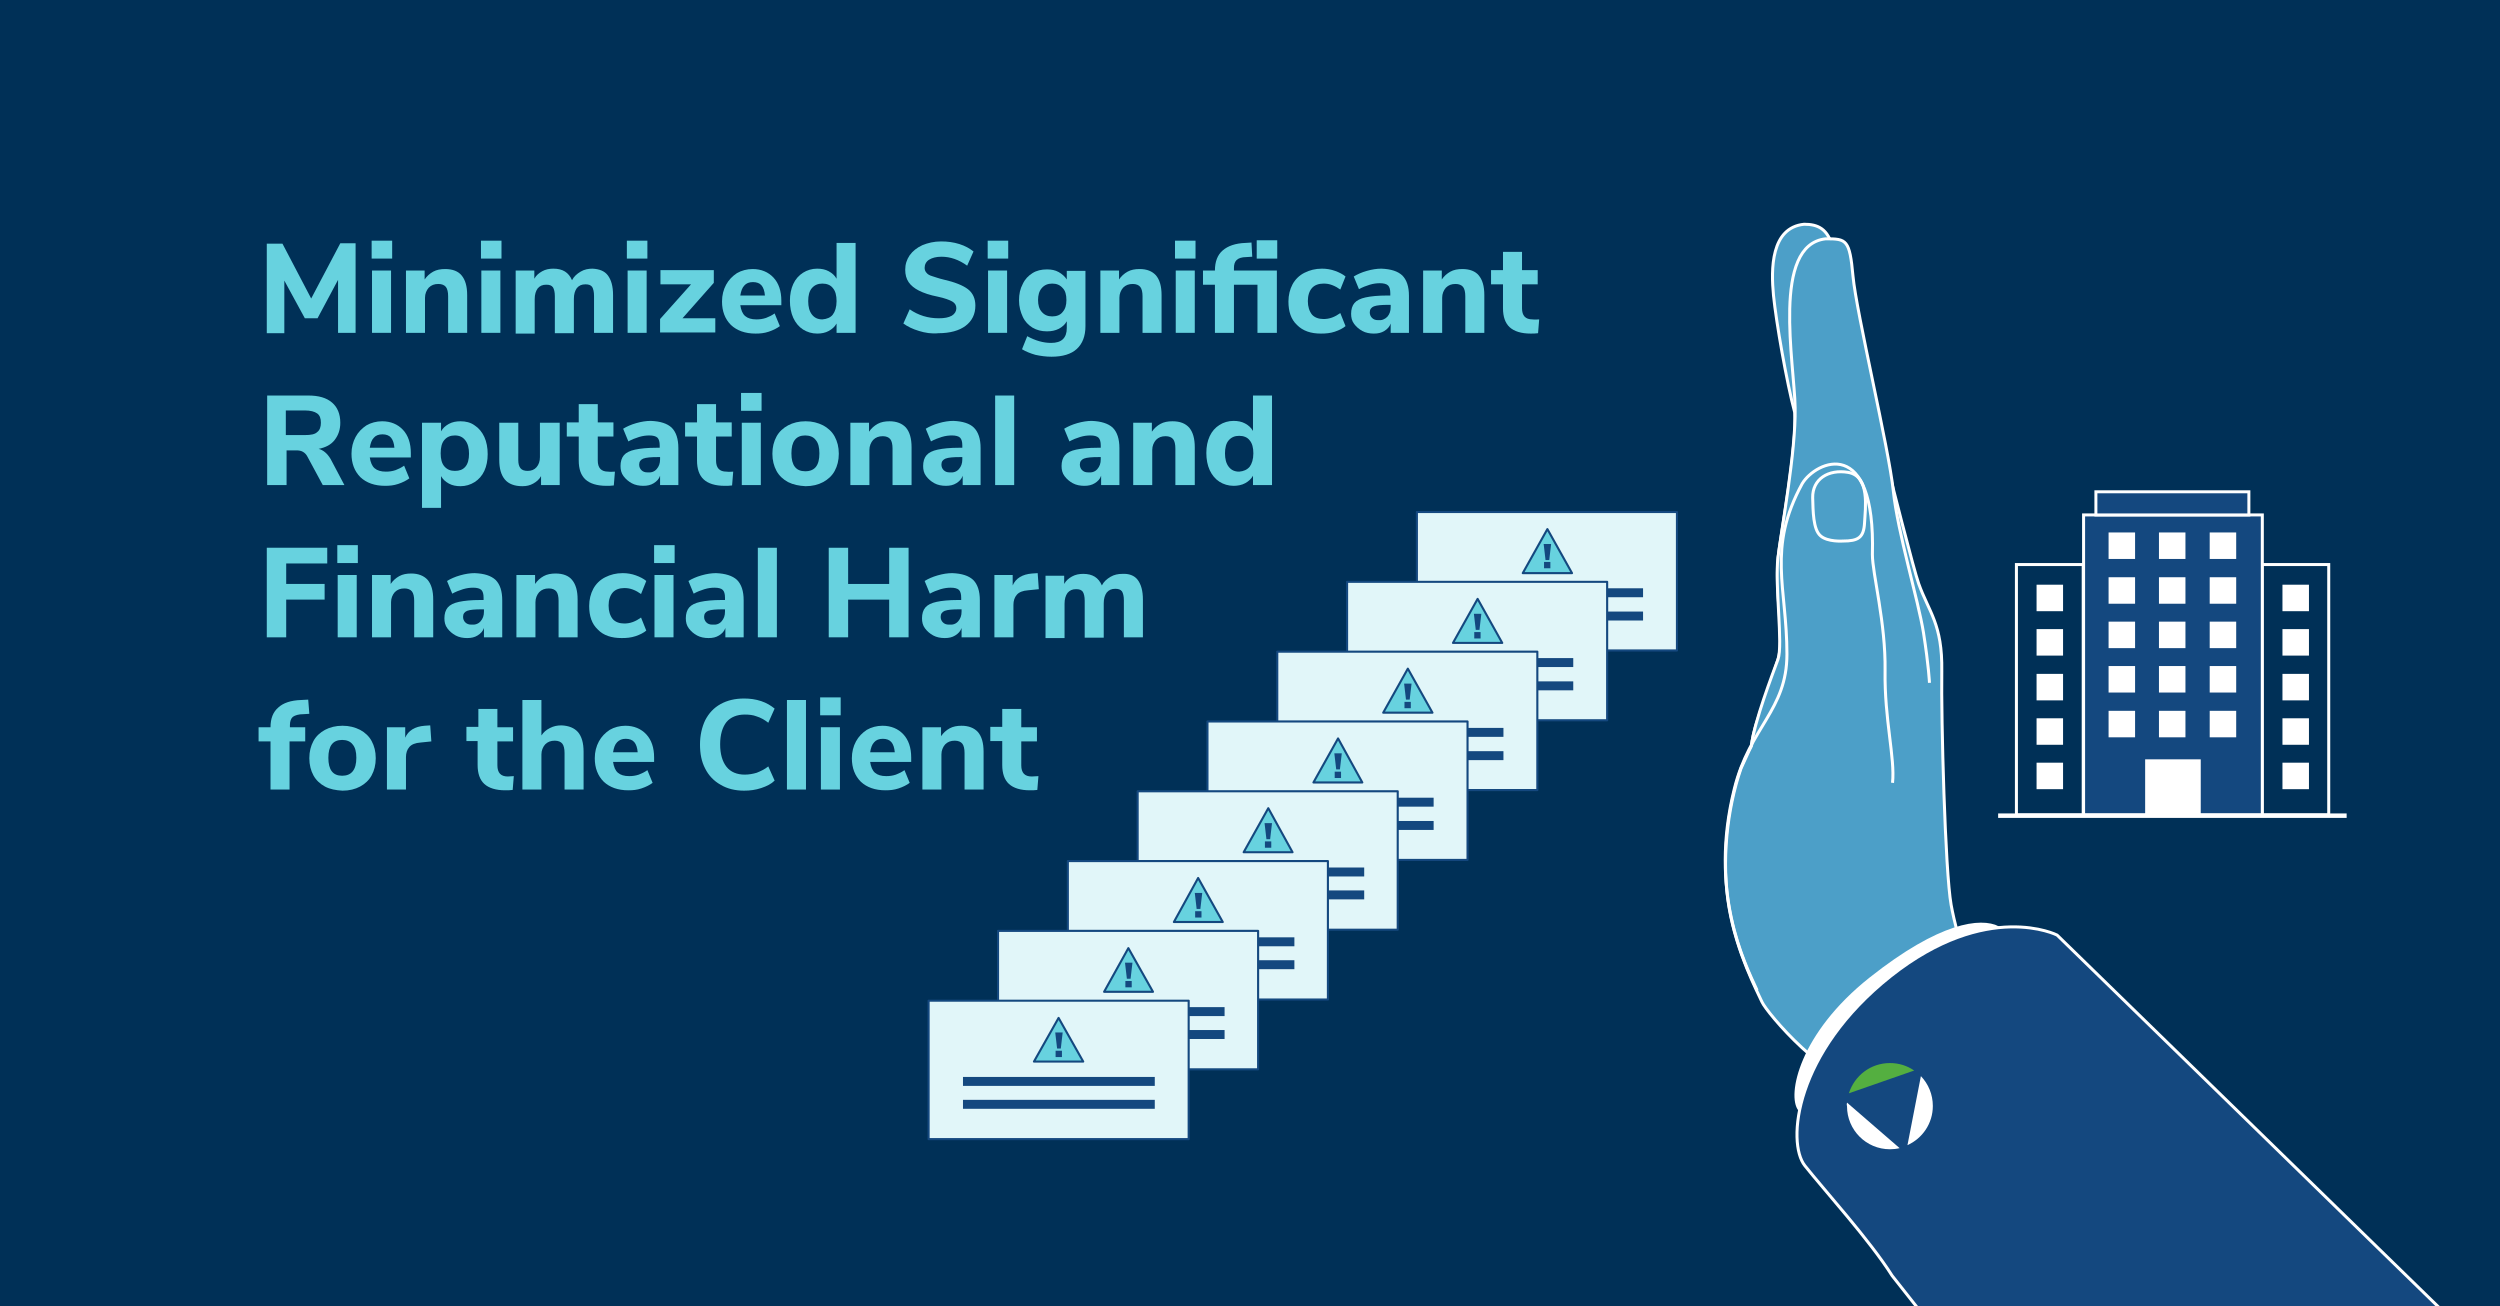 <?xml version="1.0" encoding="utf-8"?>
<!-- Generator: Adobe Illustrator 28.0.0, SVG Export Plug-In . SVG Version: 6.00 Build 0)  -->
<svg version="1.1" xmlns="http://www.w3.org/2000/svg" xmlns:xlink="http://www.w3.org/1999/xlink" x="0px" y="0px"
	 viewBox="0 0 670 350" style="enable-background:new 0 0 670 350;" xml:space="preserve">
<style type="text/css">
	.st0{fill:#003057;}
	.st1{fill:#E1F6F9;stroke:#14487F;stroke-width:0.565;stroke-linecap:round;stroke-linejoin:round;stroke-miterlimit:10;}
	.st2{fill:#14487F;}
	.st3{fill:#67D2DF;stroke:#14487F;stroke-width:0.565;stroke-linecap:round;stroke-linejoin:round;stroke-miterlimit:10;}
	.st4{clip-path:url(#SVGID_00000100341634546993642900000013956791789513898415_);}
	.st5{fill:none;stroke:#FFFFFF;stroke-width:0.807;stroke-miterlimit:10;}
	.st6{fill:#14487F;stroke:#FFFFFF;stroke-width:0.807;stroke-miterlimit:10;}
	.st7{fill:#FFFFFF;}
	.st8{fill:#4C9FC8;stroke:#FFFFFF;stroke-width:0.807;stroke-miterlimit:10;}
	.st9{fill:#FFFFFF;stroke:#FFFFFF;stroke-width:0.807;stroke-miterlimit:10;}
	.st10{fill:#54AF40;}
	.st11{fill:#67D2DF;}
</style>
<g id="background">
</g>
<g id="kroll_woman_arm">
</g>
<g id="kroll_woman">
</g>
<g id="Layer_4">
</g>
<g id="man_monitor">
</g>
<g id="browser_windwo">
</g>
<g id="desk_mouse">
</g>
<g id="man">
</g>
<g id="screen_squiggles">
</g>
<g id="risk_assessment_text_nunito_sans_black_28">
</g>
<g id="kroll_logo">
</g>
<g id="alert_signal">
</g>
<g id="screen_mouse">
</g>
<g id="screens_connecting_lines">
</g>
<g id="screens_connecting_lines_outside">
</g>
<g id="screens_connecting_lines_1">
</g>
<g id="screen_4">
</g>
<g id="screen_3">
</g>
<g id="screen_2">
</g>
<g id="screen_1">
</g>
<g id="office_chair">
	<rect class="st0" width="670" height="350"/>
	<g>
		<g>
			
				<rect x="379.8" y="137.2" transform="matrix(-1 -4.489754e-11 4.489754e-11 -1 829.225 311.526)" class="st1" width="69.7" height="37.1"/>
			
				<rect x="389" y="157.6" transform="matrix(-1 -4.488289e-11 4.488289e-11 -1 829.34 317.659)" class="st2" width="51.4" height="2.4"/>
			
				<rect x="389" y="163.8" transform="matrix(-1 -4.491841e-11 4.491841e-11 -1 829.34 330.098)" class="st2" width="51.4" height="2.4"/>
			<polygon class="st3" points="421.3,153.6 414.7,141.8 408.1,153.6 			"/>
			<g>
				<path class="st2" d="M414.2,150.1l-0.5-4.3l2,0l-0.5,4.3H414.2z M415.5,152.3h-1.7v-1.7h1.7V152.3z"/>
			</g>
		</g>
		<g>
			
				<rect x="361.1" y="155.9" transform="matrix(-1 -4.488466e-11 4.488466e-11 -1 791.816 348.934)" class="st1" width="69.7" height="37.1"/>
			
				<rect x="370.3" y="176.3" transform="matrix(-1 -4.486512e-11 4.486512e-11 -1 791.932 355.068)" class="st2" width="51.4" height="2.4"/>
			
				<rect x="370.3" y="182.5" transform="matrix(-1 -4.488289e-11 4.488289e-11 -1 791.932 367.507)" class="st2" width="51.4" height="2.4"/>
			<polygon class="st3" points="402.6,172.3 396,160.5 389.4,172.3 			"/>
			<g>
				<path class="st2" d="M395.5,168.8l-0.5-4.3l2,0l-0.5,4.3H395.5z M396.8,171.1h-1.7v-1.7h1.7V171.1z"/>
			</g>
		</g>
		<g>
			
				<rect x="342.4" y="174.6" transform="matrix(-1 -4.489754e-11 4.489754e-11 -1 754.407 386.343)" class="st1" width="69.7" height="37.1"/>
			
				<rect x="351.6" y="195" transform="matrix(-1 -4.488289e-11 4.488289e-11 -1 754.523 392.477)" class="st2" width="51.4" height="2.4"/>
			
				<rect x="351.6" y="201.2" transform="matrix(-1 -4.488289e-11 4.488289e-11 -1 754.523 404.915)" class="st2" width="51.4" height="2.4"/>
			<polygon class="st3" points="383.9,191 377.3,179.2 370.7,191 			"/>
			<g>
				<path class="st2" d="M376.8,187.5l-0.5-4.3l2,0l-0.5,4.3H376.8z M378.1,189.8h-1.7v-1.7h1.7V189.8z"/>
			</g>
		</g>
		<g>
			
				<rect x="323.7" y="193.3" transform="matrix(-1 -4.487178e-11 4.487178e-11 -1 716.999 423.752)" class="st1" width="69.7" height="37.1"/>
			
				<rect x="332.9" y="213.7" transform="matrix(-1 -4.491841e-11 4.491841e-11 -1 717.114 429.885)" class="st2" width="51.4" height="2.4"/>
			
				<rect x="332.9" y="219.9" transform="matrix(-1 -4.488289e-11 4.488289e-11 -1 717.114 442.324)" class="st2" width="51.4" height="2.4"/>
			<polygon class="st3" points="365.1,209.7 358.6,197.9 352,209.7 			"/>
			<g>
				<path class="st2" d="M358.1,206.2l-0.5-4.3l2,0l-0.5,4.3H358.1z M359.4,208.5h-1.7v-1.7h1.7V208.5z"/>
			</g>
		</g>
		<g>
			
				<rect x="305" y="212" transform="matrix(-1 -4.488466e-11 4.488466e-11 -1 679.59 461.16)" class="st1" width="69.7" height="37.1"/>
			
				<rect x="314.1" y="232.4" transform="matrix(-1 -4.491841e-11 4.491841e-11 -1 679.706 467.294)" class="st2" width="51.4" height="2.4"/>
			
				<rect x="314.1" y="238.7" transform="matrix(-1 -4.486512e-11 4.486512e-11 -1 679.706 479.733)" class="st2" width="51.4" height="2.4"/>
			<polygon class="st3" points="346.4,228.4 339.9,216.6 333.3,228.4 			"/>
			<g>
				<path class="st2" d="M339.4,224.9l-0.5-4.3l2,0l-0.5,4.3H339.4z M340.7,227.2H339v-1.7h1.7V227.2z"/>
			</g>
		</g>
		<g>
			
				<rect x="286.3" y="230.7" transform="matrix(-1 -4.491086e-11 4.491086e-11 -1 642.181 498.569)" class="st1" width="69.7" height="37.1"/>
			
				<rect x="295.4" y="251.1" transform="matrix(-1 -4.491841e-11 4.491841e-11 -1 642.297 504.703)" class="st2" width="51.4" height="2.4"/>
			
				<rect x="295.4" y="257.4" transform="matrix(-1 -4.491841e-11 4.491841e-11 -1 642.297 517.141)" class="st2" width="51.4" height="2.4"/>
			<polygon class="st3" points="327.7,247.1 321.1,235.3 314.6,247.1 			"/>
			<g>
				<path class="st2" d="M320.7,243.6l-0.5-4.3l2,0l-0.5,4.3H320.7z M322,245.9h-1.7v-1.7h1.7V245.9z"/>
			</g>
		</g>
		<g>
			
				<rect x="267.6" y="249.4" transform="matrix(-1 -4.491086e-11 4.491086e-11 -1 604.773 535.978)" class="st1" width="69.7" height="37.1"/>
			
				<rect x="276.7" y="269.8" transform="matrix(-1 -4.490065e-11 4.490065e-11 -1 604.888 542.111)" class="st2" width="51.4" height="2.4"/>
			
				<rect x="276.7" y="276.1" transform="matrix(-1 -4.488289e-11 4.488289e-11 -1 604.888 554.55)" class="st2" width="51.4" height="2.4"/>
			<polygon class="st3" points="309,265.8 302.4,254.1 295.9,265.8 			"/>
			<g>
				<path class="st2" d="M302,262.3l-0.5-4.3l2,0l-0.5,4.3H302z M303.3,264.6h-1.7v-1.7h1.7V264.6z"/>
			</g>
		</g>
		<g>
			
				<rect x="248.8" y="268.1" transform="matrix(-1 -4.493706e-11 4.493706e-11 -1 567.364 573.386)" class="st1" width="69.7" height="37.1"/>
			
				<rect x="258" y="288.5" transform="matrix(-1 -4.491841e-11 4.491841e-11 -1 567.48 579.52)" class="st2" width="51.4" height="2.4"/>
			
				<rect x="258" y="294.8" transform="matrix(-1 -4.491841e-11 4.491841e-11 -1 567.48 591.959)" class="st2" width="51.4" height="2.4"/>
			<polygon class="st3" points="290.3,284.5 283.7,272.8 277.1,284.5 			"/>
			<g>
				<path class="st2" d="M283.3,281l-0.5-4.3l2,0l-0.5,4.3H283.3z M284.6,283.3h-1.7v-1.7h1.7V283.3z"/>
			</g>
		</g>
	</g>
	<g>
		<defs>
			<rect id="SVGID_1_" width="670" height="350"/>
		</defs>
		<clipPath id="SVGID_00000163056018262714803980000011723435174912924816_">
			<use xlink:href="#SVGID_1_"  style="overflow:visible;"/>
		</clipPath>
		<g style="clip-path:url(#SVGID_00000163056018262714803980000011723435174912924816_);">
			<g>
				<rect x="540.4" y="151.3" class="st5" width="17.9" height="67.1"/>
				<rect x="606.2" y="151.3" class="st5" width="17.9" height="67.1"/>
				<rect x="558.4" y="138" class="st6" width="47.9" height="80.4"/>
				<rect x="545.8" y="156.7" class="st7" width="7.1" height="7.1"/>
				<rect x="545.8" y="168.6" class="st7" width="7.1" height="7.1"/>
				<rect x="545.8" y="180.6" class="st7" width="7.1" height="7.1"/>
				<rect x="545.8" y="192.5" class="st7" width="7.1" height="7.1"/>
				<rect x="545.8" y="204.4" class="st7" width="7.1" height="7.1"/>
				<rect x="565.1" y="142.7" class="st7" width="7.1" height="7.1"/>
				<rect x="565.1" y="154.7" class="st7" width="7.1" height="7.1"/>
				<rect x="565.1" y="166.6" class="st7" width="7.1" height="7.1"/>
				<rect x="565.1" y="178.5" class="st7" width="7.1" height="7.1"/>
				<rect x="565.1" y="190.5" class="st7" width="7.1" height="7.1"/>
				<rect x="578.6" y="142.7" class="st7" width="7.1" height="7.1"/>
				<rect x="578.6" y="154.7" class="st7" width="7.1" height="7.1"/>
				<rect x="578.6" y="166.6" class="st7" width="7.1" height="7.1"/>
				<rect x="578.6" y="178.5" class="st7" width="7.1" height="7.1"/>
				<rect x="578.6" y="190.5" class="st7" width="7.1" height="7.1"/>
				<rect x="592.2" y="142.7" class="st7" width="7.1" height="7.1"/>
				<rect x="592.2" y="154.7" class="st7" width="7.1" height="7.1"/>
				<rect x="592.2" y="166.6" class="st7" width="7.1" height="7.1"/>
				<rect x="592.2" y="178.5" class="st7" width="7.1" height="7.1"/>
				<rect x="592.2" y="190.5" class="st7" width="7.1" height="7.1"/>
				<rect x="611.7" y="156.7" class="st7" width="7.1" height="7.1"/>
				<rect x="611.7" y="168.6" class="st7" width="7.1" height="7.1"/>
				<rect x="611.7" y="180.6" class="st7" width="7.1" height="7.1"/>
				<rect x="611.7" y="192.5" class="st7" width="7.1" height="7.1"/>
				<rect x="611.7" y="204.4" class="st7" width="7.1" height="7.1"/>
				<rect x="574.9" y="203.5" class="st7" width="14.9" height="14.9"/>
				<rect x="535.5" y="218" class="st7" width="93.4" height="1.2"/>
				<g>
					<rect x="561.7" y="131.8" class="st2" width="41" height="6.2"/>
					<path class="st7" d="M602.3,132.2v5.4h-40.2v-5.4H602.3 M603.1,131.4h-41.8v7h41.8V131.4L603.1,131.4z"/>
				</g>
			</g>
			<path class="st8" d="M481,110.6c-2.2-8.2-5-24.4-5.7-31.4c-0.7-7.1-0.7-18.2,8.2-19.1c3.6,0,6.4,1.1,7.7,6.4
				c1.4,5.2,20.3,82.2,23,89.9c2.7,7.6,6.4,10.8,6.2,23.5c-0.2,12.7,0.9,53.7,2.5,62.6c1.6,8.9,6.8,24.6,7.3,32.1
				c0.5,7.5-18,16.2-29.2,16.2s-27.5-19.4-28.8-22.3c-1.3-2.9-6.7-13-8.8-25.2s-0.6-26.4,3.2-37.4c2.1-4.7,2.8-6,2.8-6
				s0.1-1.9,1.1-5.3s4-11.6,6-17.8c2-6.2-1.3-18.8,0.3-29.5C478.4,136.5,481.5,119,481,110.6z"/>
			<path class="st8" d="M469.4,199.8c0.7-6.3,5.7-19.3,7.1-23.1c1.4-3.9-0.9-19.8,0-27.3s4.8-28.2,4.6-40.1
				c-0.2-12-6.4-43.7,8.2-45.3c5.6,0,6.4,0.2,7.3,10s9.6,46.1,10.8,57.5s6.7,29.3,8.1,38.1c1.4,8.9,1.6,13.4,1.6,13.4"/>
			<path class="st5" d="M470.9,265.4c-3.4-7.4-13-26.4-6.1-54c4.1-16.6,14.1-21,14.1-36.1c0-17.8-5.4-28.3,4.1-45.7
				c3.7-6.1,19.7-13.2,18.8,19c0,5.2,3.6,18.3,3.4,31.2c-0.2,12.9,2.7,23.4,2,30"/>
			<path class="st5" d="M493.9,145c4.1,0,5.6-0.9,5.8-4.9c0.2-3.9,1.5-12.5-4.4-13.5c-5.3-0.9-9.6,1.8-9.5,6.8
				c0.1,3.5,0.1,8.5,2.1,10.2C489.8,145.3,493.9,145,493.9,145z"/>
			<path class="st9" d="M482.3,297.4c-3-3.7,0.2-20.2,19-35.1c18.8-14.9,29.6-16,34.2-13.7C517.5,261.7,482.3,297.4,482.3,297.4z"/>
			<path class="st6" d="M507.1,341.9c-5.9-9.4-18.5-23.3-23.4-29.5s-2.8-30.3,23-50.8c25.9-20.5,44.6-11,44.6-11l104.3,101.7
				L518,355.7L507.1,341.9z"/>
			<g>
				<path class="st7" d="M495,295.5l14.1,12.2c-0.8,0.2-1.7,0.3-2.6,0.3c-6.4,0-11.5-5.2-11.5-11.5
					C494.9,296.1,494.9,295.8,495,295.5z"/>
				<path class="st10" d="M513,286.9l-17.5,6.1c1.5-4.7,5.8-8.1,11-8.1C508.9,284.9,511.1,285.6,513,286.9z"/>
				<path class="st7" d="M518,296.4c0,4.7-2.8,8.7-6.8,10.5l3.6-18.5C516.8,290.5,518,293.3,518,296.4z"/>
			</g>
		</g>
	</g>
</g>
<g id="Layer_2">
	<g>
		<path class="st11" d="M91.2,65.2h4.1v24h-4.7V75l-5.5,10.3h-3.4l-5.5-10.1v14.1h-4.7v-24h4.2l7.7,14.7L91.2,65.2z"/>
		<path class="st11" d="M99.6,64.5h5.5v4.8h-5.5V64.5z M99.7,89.2V72.5h5.1v16.7H99.7z"/>
		<path class="st11" d="M123.7,73.8c1,1.2,1.5,2.9,1.5,5.3v10.1h-5.1v-9.8c0-1.1-0.2-2-0.6-2.5c-0.4-0.5-1.1-0.8-2-0.8
			c-1.1,0-1.9,0.3-2.6,1c-0.6,0.7-1,1.6-1,2.7v9.4h-5.1V72.5h5v2.4c0.6-0.9,1.4-1.6,2.3-2.1c0.9-0.5,2-0.7,3.2-0.7
			C121.3,72.1,122.8,72.7,123.7,73.8z"/>
		<path class="st11" d="M128.9,64.5h5.5v4.8h-5.5V64.5z M129,89.2V72.5h5.1v16.7H129z"/>
		<path class="st11" d="M162.9,73.8c0.9,1.2,1.4,2.9,1.4,5.3v10.1h-5.1v-9.9c0-1.1-0.2-1.9-0.5-2.4c-0.4-0.5-0.9-0.7-1.8-0.7
			c-1,0-1.7,0.3-2.3,1c-0.5,0.7-0.8,1.6-0.8,2.9v9.2h-5.1v-9.9c0-1.1-0.2-1.9-0.5-2.4c-0.4-0.5-0.9-0.7-1.8-0.7c-1,0-1.7,0.3-2.3,1
			c-0.5,0.7-0.8,1.6-0.8,2.9v9.2h-5.1V72.5h5v2.2c0.5-0.9,1.2-1.5,2.1-2c0.9-0.5,1.9-0.7,3-0.7c2.5,0,4.1,1,5,3.1
			c0.5-1,1.3-1.7,2.3-2.3c1-0.6,2.1-0.8,3.2-0.8C160.6,72.1,162,72.6,162.9,73.8z"/>
		<path class="st11" d="M168,64.5h5.5v4.8H168V64.5z M168.2,89.2V72.5h5.1v16.7H168.2z"/>
		<path class="st11" d="M182.9,85.3h8.8v3.8h-14.8v-3.6l8.3-9.3H177v-3.8h14.3v3.4L182.9,85.3z"/>
		<path class="st11" d="M209.3,81.8h-10.9c0.2,1.3,0.6,2.3,1.3,2.9c0.7,0.6,1.7,0.9,3,0.9c0.9,0,1.7-0.1,2.6-0.4
			c0.8-0.3,1.6-0.7,2.3-1.2l1.4,3.4c-0.8,0.6-1.8,1.1-3,1.5c-1.2,0.4-2.3,0.5-3.5,0.5c-2.8,0-5-0.8-6.6-2.3
			c-1.6-1.6-2.4-3.7-2.4-6.3c0-1.7,0.4-3.2,1.1-4.5c0.7-1.3,1.7-2.3,2.9-3.1c1.2-0.7,2.7-1.1,4.2-1.1c2.3,0,4.2,0.8,5.6,2.3
			c1.4,1.5,2.1,3.6,2.1,6.2V81.8z M199.5,76.5c-0.6,0.6-0.9,1.5-1.1,2.7h6.6c-0.1-1.2-0.4-2.1-0.9-2.7c-0.5-0.6-1.3-0.9-2.3-0.9
			S200,75.9,199.5,76.5z"/>
		<path class="st11" d="M229.3,65.2v24h-5.1v-2.5c-0.5,0.9-1.2,1.5-2.1,2c-0.9,0.5-2,0.7-3.1,0.7c-1.4,0-2.7-0.4-3.8-1.1
			c-1.1-0.7-2-1.8-2.6-3.1c-0.6-1.3-0.9-2.9-0.9-4.6c0-1.7,0.3-3.2,0.9-4.5c0.6-1.3,1.5-2.3,2.6-3c1.1-0.7,2.4-1.1,3.8-1.1
			c1.1,0,2.2,0.2,3.1,0.7c0.9,0.5,1.6,1.1,2.1,2v-9.6H229.3z M223.2,84.3c0.6-0.8,1-2,1-3.6c0-1.5-0.3-2.7-1-3.5
			c-0.6-0.8-1.6-1.2-2.8-1.2c-1.2,0-2.1,0.4-2.8,1.2c-0.7,0.8-1,2-1,3.5c0,1.5,0.3,2.7,1,3.6c0.7,0.9,1.6,1.3,2.8,1.3
			C221.6,85.5,222.6,85.1,223.2,84.3z"/>
		<path class="st11" d="M246.3,88.7c-1.7-0.5-3.1-1.2-4.2-2l1.7-3.8c2.3,1.6,4.9,2.4,7.8,2.4c1.5,0,2.6-0.2,3.5-0.7
			c0.8-0.5,1.2-1.2,1.2-2c0-0.8-0.4-1.4-1.1-1.8c-0.7-0.4-2-0.9-3.9-1.3c-2.1-0.4-3.8-1-5-1.6s-2.2-1.4-2.8-2.3s-0.9-2-0.9-3.3
			c0-1.5,0.4-2.7,1.2-3.9c0.8-1.1,1.9-2,3.4-2.7c1.5-0.6,3.1-1,5-1c1.7,0,3.3,0.2,4.9,0.7s2.8,1.2,3.8,2l-1.7,3.8
			c-2.2-1.6-4.5-2.4-6.9-2.4c-1.4,0-2.5,0.3-3.3,0.8c-0.8,0.5-1.2,1.3-1.2,2.2c0,0.5,0.2,1,0.5,1.3c0.3,0.4,0.8,0.7,1.5,0.9
			s1.7,0.6,3,0.9c3.1,0.7,5.3,1.6,6.6,2.6s2,2.5,2,4.4c0,2.3-0.9,4.1-2.6,5.4c-1.7,1.3-4.2,2-7.3,2
			C249.7,89.5,247.9,89.2,246.3,88.7z"/>
		<path class="st11" d="M264.7,64.5h5.5v4.8h-5.5V64.5z M264.8,89.2V72.5h5.1v16.7H264.8z"/>
		<path class="st11" d="M290.9,72.5v14.9c0,2.7-0.8,4.7-2.3,6.1c-1.5,1.4-3.8,2.1-6.8,2.1c-1.5,0-2.9-0.2-4.3-0.5
			c-1.4-0.4-2.6-0.9-3.6-1.5l1.4-3.5c2.2,1.2,4.3,1.8,6.4,1.8c2.8,0,4.2-1.3,4.2-4v-1.8c-0.5,0.9-1.2,1.5-2.1,2
			c-1,0.5-2,0.7-3.2,0.7c-1.5,0-2.7-0.3-3.9-1c-1.1-0.7-2-1.6-2.6-2.9c-0.6-1.3-1-2.7-1-4.4c0-1.7,0.3-3.1,1-4.4
			c0.6-1.3,1.5-2.2,2.6-2.9s2.4-1,3.9-1c1.2,0,2.2,0.2,3.1,0.7c0.9,0.5,1.7,1.2,2.2,2v-2.3H290.9z M284.8,83.6c0.7-0.8,1-1.8,1-3.2
			c0-1.4-0.3-2.5-1-3.2c-0.7-0.8-1.6-1.2-2.8-1.2s-2.1,0.4-2.8,1.2c-0.7,0.8-1,1.9-1,3.2c0,1.4,0.3,2.4,1,3.2
			c0.7,0.8,1.6,1.2,2.8,1.2S284.2,84.4,284.8,83.6z"/>
		<path class="st11" d="M309.8,73.8c1,1.2,1.5,2.9,1.5,5.3v10.1h-5.1v-9.8c0-1.1-0.2-2-0.6-2.5c-0.4-0.5-1.1-0.8-2-0.8
			c-1.1,0-1.9,0.3-2.6,1c-0.6,0.7-1,1.6-1,2.7v9.4h-5.1V72.5h5v2.4c0.6-0.9,1.4-1.6,2.3-2.1c0.9-0.5,2-0.7,3.2-0.7
			C307.4,72.1,308.8,72.7,309.8,73.8z"/>
		<path class="st11" d="M314.9,64.5h5.5v4.8h-5.5V64.5z M315.1,89.2V72.5h5.1v16.7H315.1z"/>
		<path class="st11" d="M330.7,72.5h11.5v16.7H337V76.3h-6.3v12.9h-5.1V76.3h-3.2v-3.8h3.2c0-2.4,0.7-4.2,2.1-5.4
			c1.4-1.2,3.4-1.9,6.1-2l1.6-0.1l0.2,3.8l-1.6,0.1c-1.2,0-2.1,0.3-2.6,0.8c-0.5,0.5-0.7,1.2-0.7,2.1V72.5z M336.8,64.4h5.5v4.9
			h-5.5V64.4z"/>
		<path class="st11" d="M347.6,87.1c-1.6-1.5-2.3-3.6-2.3-6.3c0-1.7,0.4-3.3,1.1-4.6s1.8-2.4,3.2-3.1c1.4-0.7,2.9-1.1,4.7-1.1
			c1.2,0,2.4,0.2,3.5,0.6c1.1,0.4,2.1,0.9,2.8,1.5l-1.4,3.5c-0.7-0.5-1.4-0.9-2.2-1.2c-0.8-0.3-1.5-0.4-2.3-0.4
			c-1.3,0-2.4,0.4-3.1,1.2c-0.7,0.8-1.1,2-1.1,3.5s0.4,2.7,1.1,3.6c0.7,0.8,1.8,1.2,3.1,1.2c0.7,0,1.5-0.1,2.3-0.4
			c0.8-0.3,1.5-0.7,2.2-1.2l1.4,3.5c-0.7,0.6-1.7,1.1-2.9,1.5c-1.2,0.4-2.4,0.5-3.7,0.5C351.3,89.4,349.2,88.7,347.6,87.1z"/>
		<path class="st11" d="M375.8,73.8c1.2,1.2,1.8,3,1.8,5.5v9.9h-4.9v-2.5c-0.3,0.9-0.9,1.5-1.7,2c-0.8,0.5-1.7,0.7-2.8,0.7
			c-1.1,0-2.2-0.2-3.1-0.7s-1.6-1.1-2.2-1.9s-0.8-1.7-0.8-2.7c0-1.2,0.3-2.2,0.9-2.9c0.6-0.7,1.6-1.2,3-1.5c1.4-0.3,3.3-0.5,5.7-0.5
			h0.9v-0.6c0-1-0.2-1.7-0.6-2.1c-0.4-0.4-1.2-0.6-2.2-0.6c-0.8,0-1.7,0.1-2.7,0.4c-1,0.3-2,0.7-2.9,1.2l-1.4-3.4
			c1-0.6,2.1-1.1,3.5-1.5c1.4-0.4,2.7-0.6,3.9-0.6C372.8,72.1,374.6,72.7,375.8,73.8z M371.8,84.9c0.6-0.7,0.9-1.5,0.9-2.6v-0.6
			h-0.6c-1.8,0-3.1,0.1-3.9,0.4c-0.7,0.3-1.1,0.8-1.1,1.6c0,0.6,0.2,1.1,0.6,1.5c0.4,0.4,0.9,0.6,1.6,0.6
			C370.3,85.9,371.1,85.6,371.8,84.9z"/>
		<path class="st11" d="M396.3,73.8c1,1.2,1.5,2.9,1.5,5.3v10.1h-5.1v-9.8c0-1.1-0.2-2-0.6-2.5c-0.4-0.5-1.1-0.8-2-0.8
			c-1.1,0-1.9,0.3-2.6,1c-0.6,0.7-1,1.6-1,2.7v9.4h-5.1V72.5h5v2.4c0.6-0.9,1.4-1.6,2.3-2.1c0.9-0.5,2-0.7,3.2-0.7
			C393.9,72.1,395.4,72.7,396.3,73.8z"/>
		<path class="st11" d="M412.5,85.6l-0.3,3.7c-0.7,0.1-1.3,0.1-2,0.1c-2.5,0-4.4-0.6-5.6-1.7c-1.2-1.1-1.8-2.8-1.8-5.1v-6.4h-3.2
			v-3.8h3.2v-4.9h5.1v4.9h4.2v3.8h-4.2v6.4c0,2,0.9,3,2.8,3C411.4,85.7,412,85.6,412.5,85.6z"/>
		<path class="st11" d="M92.3,130h-5.8l-4.1-7.6c-0.3-0.6-0.7-1-1.2-1.3c-0.5-0.3-1.1-0.4-1.8-0.4h-2.6v9.3h-5.2v-24h11
			c2.8,0,4.9,0.6,6.4,1.9c1.4,1.2,2.2,3,2.2,5.4c0,1.8-0.5,3.3-1.5,4.6s-2.4,2-4.3,2.4c1.2,0.3,2.3,1.2,3.2,2.7L92.3,130z M85,115.8
			c0.7-0.5,1-1.4,1-2.5c0-1.2-0.3-2-1-2.5c-0.7-0.5-1.8-0.8-3.3-0.8h-5.1v6.6h5.1C83.3,116.6,84.4,116.4,85,115.8z"/>
		<path class="st11" d="M110,122.6H99.1c0.2,1.3,0.6,2.3,1.3,2.9c0.7,0.6,1.7,0.9,3,0.9c0.9,0,1.7-0.1,2.6-0.4
			c0.8-0.3,1.6-0.7,2.3-1.2l1.4,3.4c-0.8,0.6-1.8,1.1-3,1.5c-1.2,0.4-2.3,0.5-3.5,0.5c-2.8,0-5-0.8-6.6-2.3
			c-1.6-1.6-2.4-3.7-2.4-6.3c0-1.7,0.4-3.2,1.1-4.5c0.7-1.3,1.7-2.3,2.9-3.1c1.2-0.7,2.7-1.1,4.2-1.1c2.3,0,4.2,0.8,5.6,2.3
			c1.4,1.5,2.1,3.6,2.1,6.2V122.6z M100.2,117.3c-0.6,0.6-0.9,1.5-1.1,2.7h6.6c-0.1-1.2-0.4-2.1-0.9-2.7c-0.5-0.6-1.3-0.9-2.3-0.9
			S100.7,116.7,100.2,117.3z"/>
		<path class="st11" d="M127.2,114c1.1,0.7,2,1.8,2.6,3.1c0.6,1.3,0.9,2.9,0.9,4.6c0,1.7-0.3,3.2-0.9,4.5c-0.6,1.3-1.5,2.3-2.6,3
			c-1.1,0.7-2.4,1.1-3.8,1.1c-1.1,0-2.2-0.2-3.1-0.7s-1.6-1.1-2.1-2v8.5h-5.1v-22.8h5.1v2.3c0.5-0.9,1.2-1.5,2.1-2
			c0.9-0.5,2-0.7,3.1-0.7C124.8,112.9,126.1,113.2,127.2,114z M124.7,125.1c0.7-0.8,1-2,1-3.5c0-1.5-0.3-2.7-1-3.6s-1.6-1.3-2.8-1.3
			s-2.1,0.4-2.8,1.2c-0.7,0.8-1,2-1,3.6c0,1.5,0.3,2.7,1,3.5c0.7,0.8,1.6,1.2,2.8,1.2S124,125.9,124.7,125.1z"/>
		<path class="st11" d="M150,113.3V130h-5v-2.4c-0.5,0.9-1.2,1.5-2.1,2s-1.8,0.7-2.9,0.7c-2.1,0-3.7-0.6-4.7-1.8
			c-1-1.2-1.5-2.9-1.5-5.3v-9.9h5.1v10c0,1,0.2,1.7,0.6,2.2c0.4,0.5,1.1,0.7,1.9,0.7c1,0,1.8-0.3,2.4-1c0.6-0.7,0.9-1.6,0.9-2.7
			v-9.2H150z"/>
		<path class="st11" d="M164.8,126.4l-0.3,3.7c-0.7,0.1-1.3,0.1-2,0.1c-2.5,0-4.4-0.6-5.6-1.7c-1.2-1.1-1.8-2.8-1.8-5.1v-6.4h-3.2
			v-3.8h3.2v-4.9h5.1v4.9h4.2v3.8h-4.2v6.4c0,2,0.9,3,2.8,3C163.7,126.5,164.2,126.4,164.8,126.4z"/>
		<path class="st11" d="M180,114.6c1.2,1.2,1.8,3,1.8,5.5v9.9h-4.9v-2.5c-0.3,0.9-0.9,1.5-1.7,2c-0.8,0.5-1.7,0.7-2.8,0.7
			c-1.1,0-2.2-0.2-3.1-0.7s-1.6-1.1-2.2-1.9s-0.8-1.7-0.8-2.7c0-1.2,0.3-2.2,0.9-2.9c0.6-0.7,1.6-1.2,3-1.5c1.4-0.3,3.3-0.5,5.7-0.5
			h0.9v-0.6c0-1-0.2-1.7-0.6-2.1c-0.4-0.4-1.2-0.6-2.2-0.6c-0.8,0-1.7,0.1-2.7,0.4c-1,0.3-2,0.7-2.9,1.2l-1.4-3.4
			c1-0.6,2.1-1.1,3.5-1.5c1.4-0.4,2.7-0.6,3.9-0.6C177,112.9,178.8,113.5,180,114.6z M176,125.7c0.6-0.7,0.9-1.5,0.9-2.6v-0.6h-0.6
			c-1.8,0-3.1,0.1-3.9,0.4c-0.7,0.3-1.1,0.8-1.1,1.6c0,0.6,0.2,1.1,0.6,1.5c0.4,0.4,0.9,0.6,1.6,0.6
			C174.6,126.7,175.4,126.4,176,125.7z"/>
		<path class="st11" d="M196.5,126.4l-0.3,3.7c-0.7,0.1-1.3,0.1-2,0.1c-2.5,0-4.4-0.6-5.6-1.7c-1.2-1.1-1.8-2.8-1.8-5.1v-6.4h-3.2
			v-3.8h3.2v-4.9h5.1v4.9h4.2v3.8h-4.2v6.4c0,2,0.9,3,2.8,3C195.4,126.5,196,126.4,196.5,126.4z"/>
		<path class="st11" d="M198.6,105.3h5.5v4.8h-5.5V105.3z M198.8,130v-16.7h5.1V130H198.8z"/>
		<path class="st11" d="M211.2,129.2c-1.3-0.7-2.4-1.7-3.1-3c-0.7-1.3-1.1-2.8-1.1-4.6s0.4-3.3,1.1-4.6c0.7-1.3,1.8-2.3,3.1-3
			c1.3-0.7,2.9-1.1,4.7-1.1c1.8,0,3.3,0.4,4.7,1.1c1.3,0.7,2.4,1.7,3.1,3c0.7,1.3,1.1,2.8,1.1,4.6s-0.4,3.3-1.1,4.6
			c-0.7,1.3-1.8,2.3-3.1,3c-1.3,0.7-2.9,1.1-4.7,1.1C214.1,130.2,212.6,129.9,211.2,129.2z M219.6,121.5c0-1.6-0.3-2.8-1-3.6
			c-0.6-0.8-1.6-1.2-2.8-1.2c-2.5,0-3.7,1.6-3.7,4.8c0,3.2,1.2,4.8,3.7,4.8C218.4,126.3,219.6,124.7,219.6,121.5z"/>
		<path class="st11" d="M242.8,114.6c1,1.2,1.5,2.9,1.5,5.3V130h-5.1v-9.8c0-1.1-0.2-2-0.6-2.5c-0.4-0.5-1.1-0.8-2-0.8
			c-1.1,0-1.9,0.3-2.6,1c-0.6,0.7-1,1.6-1,2.7v9.4h-5.1v-16.7h5v2.4c0.6-0.9,1.4-1.6,2.3-2.1c0.9-0.5,2-0.7,3.2-0.7
			C240.3,112.9,241.8,113.5,242.8,114.6z"/>
		<path class="st11" d="M261,114.6c1.2,1.2,1.8,3,1.8,5.5v9.9H258v-2.5c-0.3,0.9-0.9,1.5-1.7,2c-0.8,0.5-1.7,0.7-2.8,0.7
			c-1.1,0-2.2-0.2-3.1-0.7s-1.6-1.1-2.2-1.9s-0.8-1.7-0.8-2.7c0-1.2,0.3-2.2,0.9-2.9c0.6-0.7,1.6-1.2,3-1.5c1.4-0.3,3.3-0.5,5.7-0.5
			h0.9v-0.6c0-1-0.2-1.7-0.6-2.1c-0.4-0.4-1.2-0.6-2.2-0.6c-0.8,0-1.7,0.1-2.7,0.4c-1,0.3-2,0.7-2.9,1.2l-1.4-3.4
			c1-0.6,2.1-1.1,3.5-1.5c1.4-0.4,2.7-0.6,3.9-0.6C258,112.9,259.9,113.5,261,114.6z M257,125.7c0.6-0.7,0.9-1.5,0.9-2.6v-0.6h-0.6
			c-1.8,0-3.1,0.1-3.9,0.4c-0.7,0.3-1.1,0.8-1.1,1.6c0,0.6,0.2,1.1,0.6,1.5c0.4,0.4,0.9,0.6,1.6,0.6
			C255.6,126.7,256.4,126.4,257,125.7z"/>
		<path class="st11" d="M266.7,130v-24h5.1v24H266.7z"/>
		<path class="st11" d="M298.2,114.6c1.2,1.2,1.8,3,1.8,5.5v9.9h-4.9v-2.5c-0.3,0.9-0.9,1.5-1.7,2c-0.8,0.5-1.7,0.7-2.8,0.7
			c-1.1,0-2.2-0.2-3.1-0.7s-1.6-1.1-2.2-1.9s-0.8-1.7-0.8-2.7c0-1.2,0.3-2.2,0.9-2.9c0.6-0.7,1.6-1.2,3-1.5c1.4-0.3,3.3-0.5,5.7-0.5
			h0.9v-0.6c0-1-0.2-1.7-0.6-2.1c-0.4-0.4-1.2-0.6-2.2-0.6c-0.8,0-1.7,0.1-2.7,0.4c-1,0.3-2,0.7-2.9,1.2l-1.4-3.4
			c1-0.6,2.1-1.1,3.5-1.5c1.4-0.4,2.7-0.6,3.9-0.6C295.1,112.9,297,113.5,298.2,114.6z M294.1,125.7c0.6-0.7,0.9-1.5,0.9-2.6v-0.6
			h-0.6c-1.8,0-3.1,0.1-3.9,0.4c-0.7,0.3-1.1,0.8-1.1,1.6c0,0.6,0.2,1.1,0.6,1.5c0.4,0.4,0.9,0.6,1.6,0.6
			C292.7,126.7,293.5,126.4,294.1,125.7z"/>
		<path class="st11" d="M318.7,114.6c1,1.2,1.5,2.9,1.5,5.3V130H315v-9.8c0-1.1-0.2-2-0.6-2.5c-0.4-0.5-1.1-0.8-2-0.8
			c-1.1,0-1.9,0.3-2.6,1c-0.6,0.7-1,1.6-1,2.7v9.4h-5.1v-16.7h5v2.4c0.6-0.9,1.4-1.6,2.3-2.1c0.9-0.5,2-0.7,3.2-0.7
			C316.3,112.9,317.7,113.5,318.7,114.6z"/>
		<path class="st11" d="M340.9,106v24h-5.1v-2.5c-0.5,0.9-1.2,1.5-2.1,2c-0.9,0.5-2,0.7-3.1,0.7c-1.4,0-2.7-0.4-3.8-1.1
			c-1.1-0.7-2-1.8-2.6-3.1c-0.6-1.3-0.9-2.9-0.9-4.6c0-1.7,0.3-3.2,0.9-4.5c0.6-1.3,1.5-2.3,2.6-3c1.1-0.7,2.4-1.1,3.8-1.1
			c1.1,0,2.2,0.2,3.1,0.7c0.9,0.5,1.6,1.1,2.1,2V106H340.9z M334.9,125.1c0.6-0.8,1-2,1-3.6c0-1.5-0.3-2.7-1-3.5
			c-0.6-0.8-1.6-1.2-2.8-1.2c-1.2,0-2.1,0.4-2.8,1.2c-0.7,0.8-1,2-1,3.5c0,1.5,0.3,2.7,1,3.6c0.7,0.9,1.6,1.3,2.8,1.3
			C333.3,126.3,334.2,125.9,334.9,125.1z"/>
		<path class="st11" d="M71.5,170.8v-24h16.2v4.2H76.7v5.5H87v4.2H76.7v10.1H71.5z"/>
		<path class="st11" d="M90.4,146.1h5.5v4.8h-5.5V146.1z M90.5,170.8v-16.7h5.1v16.7H90.5z"/>
		<path class="st11" d="M114.6,155.4c1,1.2,1.5,2.9,1.5,5.3v10.1h-5.1v-9.8c0-1.1-0.2-2-0.6-2.5c-0.4-0.5-1.1-0.8-2-0.8
			c-1.1,0-1.9,0.3-2.6,1c-0.6,0.7-1,1.6-1,2.7v9.4h-5.1v-16.7h5v2.4c0.6-0.9,1.4-1.6,2.3-2.1c0.9-0.5,2-0.7,3.2-0.7
			C112.1,153.7,113.6,154.3,114.6,155.4z"/>
		<path class="st11" d="M132.8,155.4c1.2,1.2,1.8,3,1.8,5.5v9.9h-4.9v-2.5c-0.3,0.9-0.9,1.5-1.7,2c-0.8,0.5-1.7,0.7-2.8,0.7
			c-1.1,0-2.2-0.2-3.1-0.7s-1.6-1.1-2.2-1.9s-0.8-1.7-0.8-2.7c0-1.2,0.3-2.2,0.9-2.9c0.6-0.7,1.6-1.2,3-1.5c1.4-0.3,3.3-0.5,5.7-0.5
			h0.9v-0.6c0-1-0.2-1.7-0.6-2.1c-0.4-0.4-1.2-0.6-2.2-0.6c-0.8,0-1.7,0.1-2.7,0.4c-1,0.3-2,0.7-2.9,1.2l-1.4-3.4
			c1-0.6,2.1-1.1,3.5-1.5c1.4-0.4,2.7-0.6,3.9-0.6C129.8,153.7,131.6,154.3,132.8,155.4z M128.8,166.5c0.6-0.7,0.9-1.5,0.9-2.6v-0.6
			h-0.6c-1.8,0-3.1,0.1-3.9,0.4c-0.7,0.3-1.1,0.8-1.1,1.6c0,0.6,0.2,1.1,0.6,1.5c0.4,0.4,0.9,0.6,1.6,0.6
			C127.3,167.5,128.2,167.2,128.8,166.5z"/>
		<path class="st11" d="M153.3,155.4c1,1.2,1.5,2.9,1.5,5.3v10.1h-5.1v-9.8c0-1.1-0.2-2-0.6-2.5c-0.4-0.5-1.1-0.8-2-0.8
			c-1.1,0-1.9,0.3-2.6,1c-0.6,0.7-1,1.6-1,2.7v9.4h-5.1v-16.7h5v2.4c0.6-0.9,1.4-1.6,2.3-2.1c0.9-0.5,2-0.7,3.2-0.7
			C150.9,153.7,152.4,154.3,153.3,155.4z"/>
		<path class="st11" d="M160.2,168.7c-1.6-1.5-2.3-3.6-2.3-6.3c0-1.7,0.4-3.3,1.1-4.6s1.8-2.4,3.2-3.1c1.4-0.7,2.9-1.1,4.7-1.1
			c1.2,0,2.4,0.2,3.5,0.6c1.1,0.4,2.1,0.9,2.8,1.5l-1.4,3.5c-0.7-0.5-1.4-0.9-2.2-1.2c-0.8-0.3-1.5-0.4-2.3-0.4
			c-1.3,0-2.4,0.4-3.1,1.2c-0.7,0.8-1.1,2-1.1,3.5s0.4,2.7,1.1,3.6c0.7,0.8,1.8,1.2,3.1,1.2c0.7,0,1.5-0.1,2.3-0.4
			c0.8-0.3,1.5-0.7,2.2-1.2l1.4,3.5c-0.7,0.6-1.7,1.1-2.9,1.5c-1.2,0.4-2.4,0.5-3.7,0.5C163.9,171,161.7,170.3,160.2,168.7z"/>
		<path class="st11" d="M175.3,146.1h5.5v4.8h-5.5V146.1z M175.4,170.8v-16.7h5.1v16.7H175.4z"/>
		<path class="st11" d="M197.5,155.4c1.2,1.2,1.8,3,1.8,5.5v9.9h-4.9v-2.5c-0.3,0.9-0.9,1.5-1.7,2c-0.8,0.5-1.7,0.7-2.8,0.7
			c-1.1,0-2.2-0.2-3.1-0.7s-1.6-1.1-2.2-1.9s-0.8-1.7-0.8-2.7c0-1.2,0.3-2.2,0.9-2.9c0.6-0.7,1.6-1.2,3-1.5c1.4-0.3,3.3-0.5,5.7-0.5
			h0.9v-0.6c0-1-0.2-1.7-0.6-2.1c-0.4-0.4-1.2-0.6-2.2-0.6c-0.8,0-1.7,0.1-2.7,0.4c-1,0.3-2,0.7-2.9,1.2l-1.4-3.4
			c1-0.6,2.1-1.1,3.5-1.5c1.4-0.4,2.7-0.6,3.9-0.6C194.4,153.7,196.3,154.3,197.5,155.4z M193.4,166.5c0.6-0.7,0.9-1.5,0.9-2.6v-0.6
			h-0.6c-1.8,0-3.1,0.1-3.9,0.4c-0.7,0.3-1.1,0.8-1.1,1.6c0,0.6,0.2,1.1,0.6,1.5c0.4,0.4,0.9,0.6,1.6,0.6
			C192,167.5,192.8,167.2,193.4,166.5z"/>
		<path class="st11" d="M203.1,170.8v-24h5.1v24H203.1z"/>
		<path class="st11" d="M238.3,146.8h5.2v24h-5.2v-10.1h-11v10.1h-5.2v-24h5.2v9.7h11V146.8z"/>
		<path class="st11" d="M260.8,155.4c1.2,1.2,1.8,3,1.8,5.5v9.9h-4.9v-2.5c-0.3,0.9-0.9,1.5-1.7,2c-0.8,0.5-1.7,0.7-2.8,0.7
			c-1.1,0-2.2-0.2-3.1-0.7s-1.6-1.1-2.2-1.9s-0.8-1.7-0.8-2.7c0-1.2,0.3-2.2,0.9-2.9c0.6-0.7,1.6-1.2,3-1.5c1.4-0.3,3.3-0.5,5.7-0.5
			h0.9v-0.6c0-1-0.2-1.7-0.6-2.1c-0.4-0.4-1.2-0.6-2.2-0.6c-0.8,0-1.7,0.1-2.7,0.4c-1,0.3-2,0.7-2.9,1.2l-1.4-3.4
			c1-0.6,2.1-1.1,3.5-1.5c1.4-0.4,2.7-0.6,3.9-0.6C257.8,153.7,259.6,154.3,260.8,155.4z M256.8,166.5c0.6-0.7,0.9-1.5,0.9-2.6v-0.6
			h-0.6c-1.8,0-3.1,0.1-3.9,0.4c-0.7,0.3-1.1,0.8-1.1,1.6c0,0.6,0.2,1.1,0.6,1.5c0.4,0.4,0.9,0.6,1.6,0.6
			C255.4,167.5,256.2,167.2,256.8,166.5z"/>
		<path class="st11" d="M278.4,157.9l-2.9,0.3c-1.4,0.1-2.4,0.5-3,1.2c-0.6,0.7-0.9,1.6-0.9,2.7v8.7h-5.1v-16.7h4.9v2.8
			c0.8-1.9,2.6-3,5.2-3.2l1.5-0.1L278.4,157.9z"/>
		<path class="st11" d="M304.9,155.4c0.9,1.2,1.4,2.9,1.4,5.3v10.1h-5.1v-9.9c0-1.1-0.2-1.9-0.5-2.4c-0.4-0.5-0.9-0.7-1.8-0.7
			c-1,0-1.7,0.3-2.3,1c-0.5,0.7-0.8,1.6-0.8,2.9v9.2h-5.1v-9.9c0-1.1-0.2-1.9-0.5-2.4c-0.4-0.5-0.9-0.7-1.8-0.7c-1,0-1.7,0.3-2.3,1
			c-0.5,0.7-0.8,1.6-0.8,2.9v9.2h-5.1v-16.7h5v2.2c0.5-0.9,1.2-1.5,2.1-2c0.9-0.5,1.9-0.7,3-0.7c2.5,0,4.1,1,5,3.1
			c0.5-1,1.3-1.7,2.3-2.3c1-0.6,2.1-0.8,3.2-0.8C302.5,153.7,304,154.2,304.9,155.4z"/>
		<path class="st11" d="M77.6,194.9h4.2v3.8h-4.2v12.9h-5.1v-12.9h-3.2v-3.8h3.2c0-2.4,0.7-4.1,2.1-5.3c1.3-1.2,3.3-1.9,6.1-2
			l1.9-0.1l0.3,3.8l-1.6,0.1c-1.3,0-2.2,0.3-2.8,0.7c-0.5,0.4-0.8,1.2-0.8,2.2V194.9z"/>
		<path class="st11" d="M87.1,210.8c-1.3-0.7-2.4-1.7-3.1-3c-0.7-1.3-1.1-2.8-1.1-4.6s0.4-3.3,1.1-4.6c0.7-1.3,1.8-2.3,3.1-3
			c1.3-0.7,2.9-1.1,4.7-1.1c1.8,0,3.3,0.4,4.7,1.1c1.3,0.7,2.4,1.7,3.1,3c0.7,1.3,1.1,2.8,1.1,4.6s-0.4,3.3-1.1,4.6
			c-0.7,1.3-1.8,2.3-3.1,3c-1.3,0.7-2.9,1.1-4.7,1.1C90,211.8,88.4,211.5,87.1,210.8z M95.5,203.1c0-1.6-0.3-2.8-1-3.6
			c-0.6-0.8-1.6-1.2-2.8-1.2c-2.5,0-3.7,1.6-3.7,4.8c0,3.2,1.2,4.8,3.7,4.8C94.2,207.9,95.5,206.3,95.5,203.1z"/>
		<path class="st11" d="M115.6,198.7l-2.9,0.3c-1.4,0.1-2.4,0.5-3,1.2c-0.6,0.7-0.9,1.6-0.9,2.7v8.7h-5.1v-16.7h4.9v2.8
			c0.8-1.9,2.6-3,5.2-3.2l1.5-0.1L115.6,198.7z"/>
		<path class="st11" d="M137.7,208l-0.3,3.7c-0.7,0.1-1.3,0.1-2,0.1c-2.5,0-4.4-0.6-5.6-1.7c-1.2-1.1-1.8-2.8-1.8-5.1v-6.4H125v-3.8
			h3.2V190h5.1v4.9h4.2v3.8h-4.2v6.4c0,2,0.9,3,2.8,3C136.6,208.1,137.1,208,137.7,208z"/>
		<path class="st11" d="M154.9,196.2c1,1.2,1.5,2.9,1.5,5.3v10.1h-5.1v-9.8c0-1.1-0.2-2-0.6-2.5c-0.4-0.5-1.1-0.8-2-0.8
			c-1.1,0-1.9,0.3-2.6,1c-0.6,0.7-1,1.6-1,2.7v9.4H140v-24h5.1v9.5c0.6-0.9,1.3-1.5,2.3-2s1.9-0.7,3.1-0.7
			C152.5,194.5,153.9,195.1,154.9,196.2z"/>
		<path class="st11" d="M175.2,204.2h-10.9c0.2,1.3,0.6,2.3,1.3,2.9c0.7,0.6,1.7,0.9,3,0.9c0.9,0,1.7-0.1,2.6-0.4
			c0.8-0.3,1.6-0.7,2.3-1.2l1.4,3.4c-0.8,0.6-1.8,1.1-3,1.5c-1.2,0.4-2.3,0.5-3.5,0.5c-2.8,0-5-0.8-6.6-2.3
			c-1.6-1.6-2.4-3.7-2.4-6.3c0-1.7,0.4-3.2,1.1-4.5c0.7-1.3,1.7-2.3,2.9-3.1c1.2-0.7,2.7-1.1,4.2-1.1c2.3,0,4.2,0.8,5.6,2.3
			c1.4,1.5,2.1,3.6,2.1,6.2V204.2z M165.4,198.9c-0.6,0.6-0.9,1.5-1.1,2.7h6.6c-0.1-1.2-0.4-2.1-0.9-2.7c-0.5-0.6-1.3-0.9-2.3-0.9
			S166,198.3,165.4,198.9z"/>
		<path class="st11" d="M193.1,210.3c-1.8-1-3.2-2.5-4.1-4.3c-1-1.9-1.4-4-1.4-6.5c0-2.4,0.5-4.6,1.4-6.5c1-1.9,2.3-3.3,4.1-4.3
			c1.8-1,3.9-1.5,6.3-1.5c1.6,0,3.1,0.2,4.6,0.7c1.5,0.5,2.6,1.2,3.6,2l-1.7,3.8c-1-0.8-2.1-1.4-3.1-1.7c-1-0.4-2.1-0.5-3.2-0.5
			c-2.1,0-3.8,0.7-4.9,2c-1.1,1.4-1.7,3.4-1.7,6c0,2.6,0.6,4.6,1.7,6c1.1,1.4,2.8,2.1,4.9,2.1c1.1,0,2.2-0.2,3.2-0.5
			c1-0.4,2.1-0.9,3.1-1.7l1.7,3.8c-0.9,0.9-2.1,1.5-3.6,2c-1.5,0.5-3,0.7-4.6,0.7C197.1,211.9,194.9,211.4,193.1,210.3z"/>
		<path class="st11" d="M210.9,211.6v-24h5.1v24H210.9z"/>
		<path class="st11" d="M219.8,186.9h5.5v4.8h-5.5V186.9z M220,211.6v-16.7h5.1v16.7H220z"/>
		<path class="st11" d="M244.1,204.2h-10.9c0.2,1.3,0.6,2.3,1.3,2.9c0.7,0.6,1.7,0.9,3,0.9c0.9,0,1.7-0.1,2.6-0.4
			c0.8-0.3,1.6-0.7,2.3-1.2l1.4,3.4c-0.8,0.6-1.8,1.1-3,1.5c-1.2,0.4-2.3,0.5-3.5,0.5c-2.8,0-5-0.8-6.6-2.3
			c-1.6-1.6-2.4-3.7-2.4-6.3c0-1.7,0.4-3.2,1.1-4.5c0.7-1.3,1.7-2.3,2.9-3.1c1.2-0.7,2.7-1.1,4.2-1.1c2.3,0,4.2,0.8,5.6,2.3
			c1.4,1.5,2.1,3.6,2.1,6.2V204.2z M234.3,198.9c-0.6,0.6-0.9,1.5-1.1,2.7h6.6c-0.1-1.2-0.4-2.1-0.9-2.7c-0.5-0.6-1.3-0.9-2.3-0.9
			S234.8,198.3,234.3,198.9z"/>
		<path class="st11" d="M262.1,196.2c1,1.2,1.5,2.9,1.5,5.3v10.1h-5.1v-9.8c0-1.1-0.2-2-0.6-2.5c-0.4-0.5-1.1-0.8-2-0.8
			c-1.1,0-1.9,0.3-2.6,1c-0.6,0.7-1,1.6-1,2.7v9.4h-5.1v-16.7h5v2.4c0.6-0.9,1.4-1.6,2.3-2.1c0.9-0.5,2-0.7,3.2-0.7
			C259.6,194.5,261.1,195.1,262.1,196.2z"/>
		<path class="st11" d="M278.3,208l-0.3,3.7c-0.7,0.1-1.3,0.1-2,0.1c-2.5,0-4.4-0.6-5.6-1.7c-1.2-1.1-1.8-2.8-1.8-5.1v-6.4h-3.2
			v-3.8h3.2V190h5.1v4.9h4.2v3.8h-4.2v6.4c0,2,0.9,3,2.8,3C277.2,208.1,277.7,208,278.3,208z"/>
	</g>
</g>
</svg>
